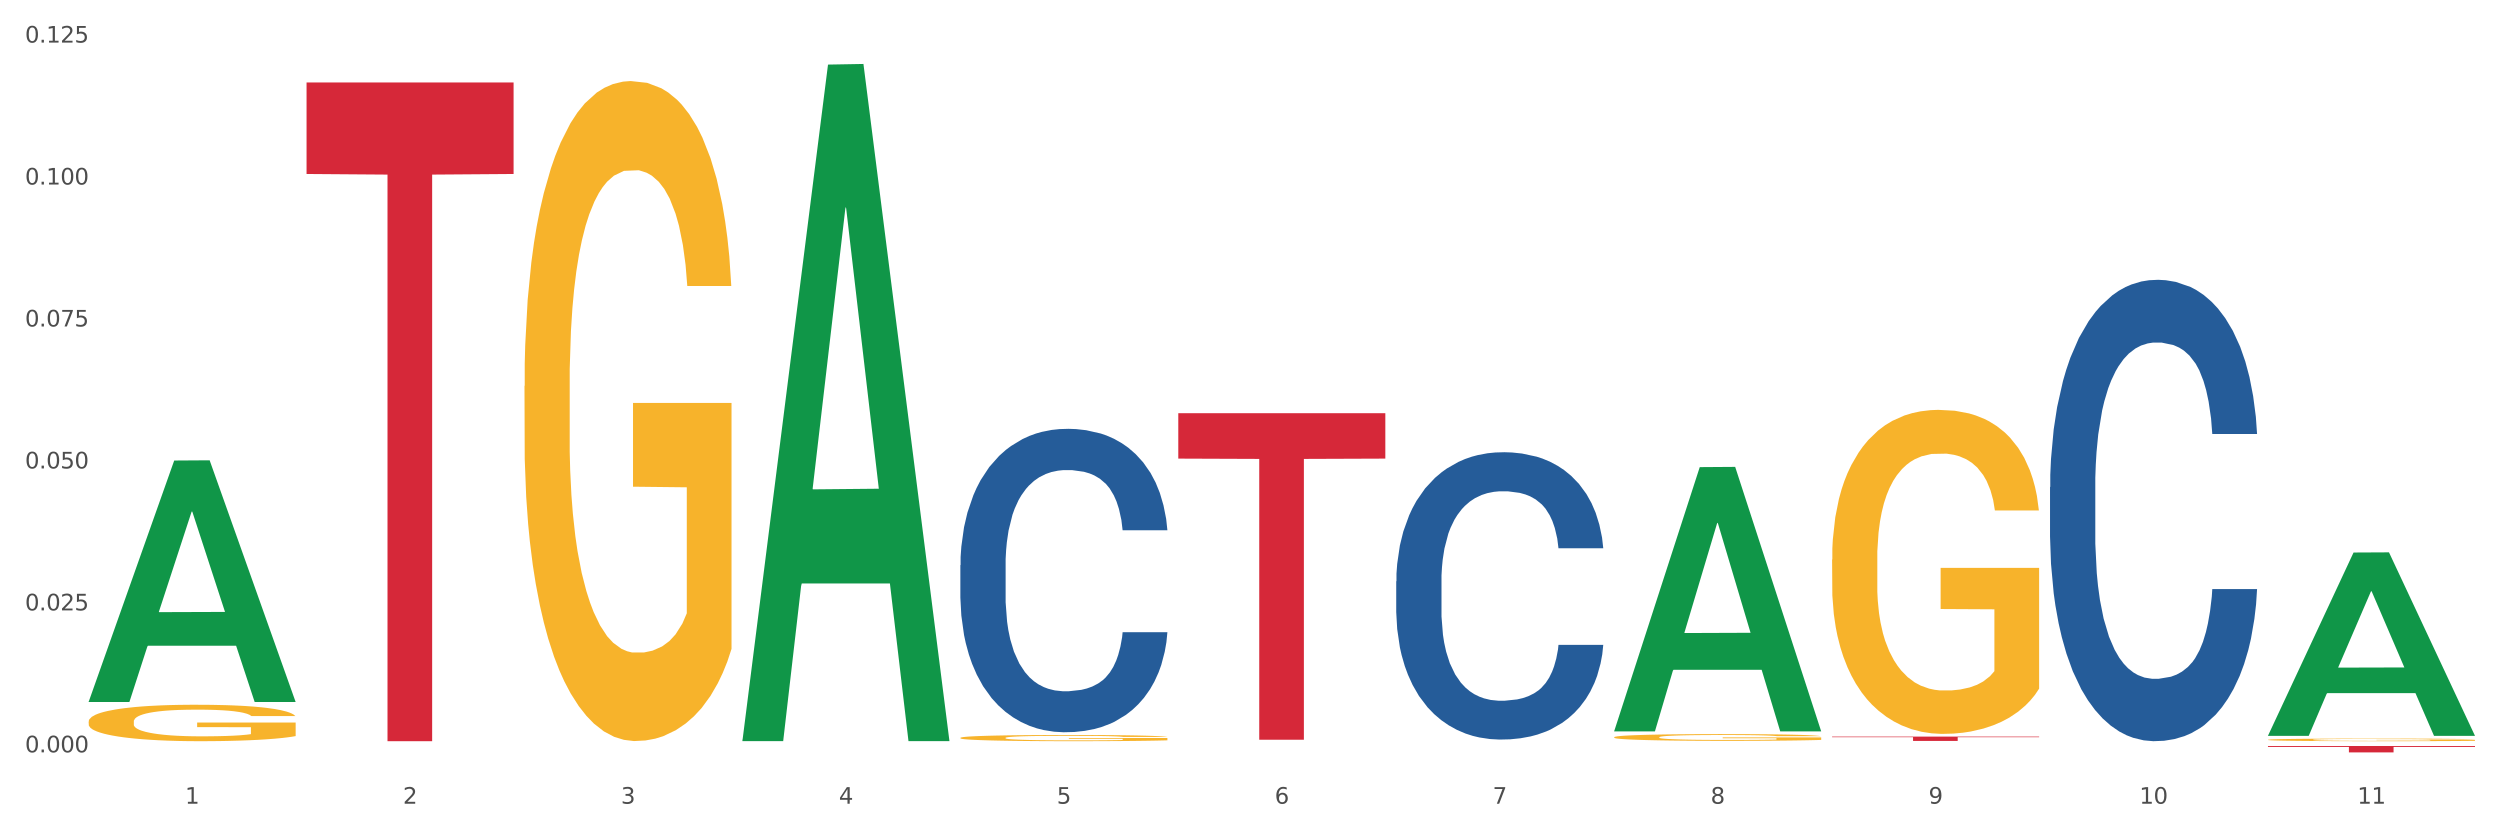 <?xml version="1.0" encoding="utf-8" standalone="no"?>
<!DOCTYPE svg PUBLIC "-//W3C//DTD SVG 1.1//EN"
  "http://www.w3.org/Graphics/SVG/1.1/DTD/svg11.dtd">
<svg xmlns:xlink="http://www.w3.org/1999/xlink" width="1080pt" height="360pt" viewBox="0 0 1080 360" xmlns="http://www.w3.org/2000/svg" version="1.1">
 <rect x="0" y="0" width="1080" height="360" fill="#333333" stroke="none"/>
 <defs>
  <style type="text/css">*{stroke-linejoin: round; stroke-linecap: butt}</style>
 </defs>
 <g id="figure_1">
  <g id="patch_1">
   <path d="M 0 360 
L 1080 360 
L 1080 0 
L 0 0 
z
" style="fill: #ffffff; stroke: #ffffff; stroke-linejoin: miter"/>
  </g>
  <g id="axes_1">
   <g id="matplotlib.axis_1">
    <g id="xtick_1">
     <g id="text_1">
      <!-- 1 -->
      <g style="fill: #4d4d4d" transform="translate(79.949 347.204) scale(0.096 -0.096)">
       <defs>
        <path id="DejaVuSans-31" d="M 794 531 
L 1825 531 
L 1825 4091 
L 703 3866 
L 703 4441 
L 1819 4666 
L 2450 4666 
L 2450 531 
L 3481 531 
L 3481 0 
L 794 0 
L 794 531 
z
" transform="scale(0.016)"/>
       </defs>
       <use xlink:href="#DejaVuSans-31"/>
      </g>
     </g>
    </g>
    <g id="xtick_2">
     <g id="text_2">
      <!-- 2 -->
      <g style="fill: #4d4d4d" transform="translate(174.097 347.204) scale(0.096 -0.096)">
       <defs>
        <path id="DejaVuSans-32" d="M 1228 531 
L 3431 531 
L 3431 0 
L 469 0 
L 469 531 
Q 828 903 1448 1529 
Q 2069 2156 2228 2338 
Q 2531 2678 2651 2914 
Q 2772 3150 2772 3378 
Q 2772 3750 2511 3984 
Q 2250 4219 1831 4219 
Q 1534 4219 1204 4116 
Q 875 4013 500 3803 
L 500 4441 
Q 881 4594 1212 4672 
Q 1544 4750 1819 4750 
Q 2544 4750 2975 4387 
Q 3406 4025 3406 3419 
Q 3406 3131 3298 2873 
Q 3191 2616 2906 2266 
Q 2828 2175 2409 1742 
Q 1991 1309 1228 531 
z
" transform="scale(0.016)"/>
       </defs>
       <use xlink:href="#DejaVuSans-32"/>
      </g>
     </g>
    </g>
    <g id="xtick_3">
     <g id="text_3">
      <!-- 3 -->
      <g style="fill: #4d4d4d" transform="translate(268.244 347.204) scale(0.096 -0.096)">
       <defs>
        <path id="DejaVuSans-33" d="M 2597 2516 
Q 3050 2419 3304 2112 
Q 3559 1806 3559 1356 
Q 3559 666 3084 287 
Q 2609 -91 1734 -91 
Q 1441 -91 1130 -33 
Q 819 25 488 141 
L 488 750 
Q 750 597 1062 519 
Q 1375 441 1716 441 
Q 2309 441 2620 675 
Q 2931 909 2931 1356 
Q 2931 1769 2642 2001 
Q 2353 2234 1838 2234 
L 1294 2234 
L 1294 2753 
L 1863 2753 
Q 2328 2753 2575 2939 
Q 2822 3125 2822 3475 
Q 2822 3834 2567 4026 
Q 2313 4219 1838 4219 
Q 1578 4219 1281 4162 
Q 984 4106 628 3988 
L 628 4550 
Q 988 4650 1302 4700 
Q 1616 4750 1894 4750 
Q 2613 4750 3031 4423 
Q 3450 4097 3450 3541 
Q 3450 3153 3228 2886 
Q 3006 2619 2597 2516 
z
" transform="scale(0.016)"/>
       </defs>
       <use xlink:href="#DejaVuSans-33"/>
      </g>
     </g>
    </g>
    <g id="xtick_4">
     <g id="text_4">
      <!-- 4 -->
      <g style="fill: #4d4d4d" transform="translate(362.392 347.204) scale(0.096 -0.096)">
       <defs>
        <path id="DejaVuSans-34" d="M 2419 4116 
L 825 1625 
L 2419 1625 
L 2419 4116 
z
M 2253 4666 
L 3047 4666 
L 3047 1625 
L 3713 1625 
L 3713 1100 
L 3047 1100 
L 3047 0 
L 2419 0 
L 2419 1100 
L 313 1100 
L 313 1709 
L 2253 4666 
z
" transform="scale(0.016)"/>
       </defs>
       <use xlink:href="#DejaVuSans-34"/>
      </g>
     </g>
    </g>
    <g id="xtick_5">
     <g id="text_5">
      <!-- 5 -->
      <g style="fill: #4d4d4d" transform="translate(456.54 347.204) scale(0.096 -0.096)">
       <defs>
        <path id="DejaVuSans-35" d="M 691 4666 
L 3169 4666 
L 3169 4134 
L 1269 4134 
L 1269 2991 
Q 1406 3038 1543 3061 
Q 1681 3084 1819 3084 
Q 2600 3084 3056 2656 
Q 3513 2228 3513 1497 
Q 3513 744 3044 326 
Q 2575 -91 1722 -91 
Q 1428 -91 1123 -41 
Q 819 9 494 109 
L 494 744 
Q 775 591 1075 516 
Q 1375 441 1709 441 
Q 2250 441 2565 725 
Q 2881 1009 2881 1497 
Q 2881 1984 2565 2268 
Q 2250 2553 1709 2553 
Q 1456 2553 1204 2497 
Q 953 2441 691 2322 
L 691 4666 
z
" transform="scale(0.016)"/>
       </defs>
       <use xlink:href="#DejaVuSans-35"/>
      </g>
     </g>
    </g>
    <g id="xtick_6">
     <g id="text_6">
      <!-- 6 -->
      <g style="fill: #4d4d4d" transform="translate(550.688 347.204) scale(0.096 -0.096)">
       <defs>
        <path id="DejaVuSans-36" d="M 2113 2584 
Q 1688 2584 1439 2293 
Q 1191 2003 1191 1497 
Q 1191 994 1439 701 
Q 1688 409 2113 409 
Q 2538 409 2786 701 
Q 3034 994 3034 1497 
Q 3034 2003 2786 2293 
Q 2538 2584 2113 2584 
z
M 3366 4563 
L 3366 3988 
Q 3128 4100 2886 4159 
Q 2644 4219 2406 4219 
Q 1781 4219 1451 3797 
Q 1122 3375 1075 2522 
Q 1259 2794 1537 2939 
Q 1816 3084 2150 3084 
Q 2853 3084 3261 2657 
Q 3669 2231 3669 1497 
Q 3669 778 3244 343 
Q 2819 -91 2113 -91 
Q 1303 -91 875 529 
Q 447 1150 447 2328 
Q 447 3434 972 4092 
Q 1497 4750 2381 4750 
Q 2619 4750 2861 4703 
Q 3103 4656 3366 4563 
z
" transform="scale(0.016)"/>
       </defs>
       <use xlink:href="#DejaVuSans-36"/>
      </g>
     </g>
    </g>
    <g id="xtick_7">
     <g id="text_7">
      <!-- 7 -->
      <g style="fill: #4d4d4d" transform="translate(644.835 347.204) scale(0.096 -0.096)">
       <defs>
        <path id="DejaVuSans-37" d="M 525 4666 
L 3525 4666 
L 3525 4397 
L 1831 0 
L 1172 0 
L 2766 4134 
L 525 4134 
L 525 4666 
z
" transform="scale(0.016)"/>
       </defs>
       <use xlink:href="#DejaVuSans-37"/>
      </g>
     </g>
    </g>
    <g id="xtick_8">
     <g id="text_8">
      <!-- 8 -->
      <g style="fill: #4d4d4d" transform="translate(738.983 347.204) scale(0.096 -0.096)">
       <defs>
        <path id="DejaVuSans-38" d="M 2034 2216 
Q 1584 2216 1326 1975 
Q 1069 1734 1069 1313 
Q 1069 891 1326 650 
Q 1584 409 2034 409 
Q 2484 409 2743 651 
Q 3003 894 3003 1313 
Q 3003 1734 2745 1975 
Q 2488 2216 2034 2216 
z
M 1403 2484 
Q 997 2584 770 2862 
Q 544 3141 544 3541 
Q 544 4100 942 4425 
Q 1341 4750 2034 4750 
Q 2731 4750 3128 4425 
Q 3525 4100 3525 3541 
Q 3525 3141 3298 2862 
Q 3072 2584 2669 2484 
Q 3125 2378 3379 2068 
Q 3634 1759 3634 1313 
Q 3634 634 3220 271 
Q 2806 -91 2034 -91 
Q 1263 -91 848 271 
Q 434 634 434 1313 
Q 434 1759 690 2068 
Q 947 2378 1403 2484 
z
M 1172 3481 
Q 1172 3119 1398 2916 
Q 1625 2713 2034 2713 
Q 2441 2713 2670 2916 
Q 2900 3119 2900 3481 
Q 2900 3844 2670 4047 
Q 2441 4250 2034 4250 
Q 1625 4250 1398 4047 
Q 1172 3844 1172 3481 
z
" transform="scale(0.016)"/>
       </defs>
       <use xlink:href="#DejaVuSans-38"/>
      </g>
     </g>
    </g>
    <g id="xtick_9">
     <g id="text_9">
      <!-- 9 -->
      <g style="fill: #4d4d4d" transform="translate(833.131 347.204) scale(0.096 -0.096)">
       <defs>
        <path id="DejaVuSans-39" d="M 703 97 
L 703 672 
Q 941 559 1184 500 
Q 1428 441 1663 441 
Q 2288 441 2617 861 
Q 2947 1281 2994 2138 
Q 2813 1869 2534 1725 
Q 2256 1581 1919 1581 
Q 1219 1581 811 2004 
Q 403 2428 403 3163 
Q 403 3881 828 4315 
Q 1253 4750 1959 4750 
Q 2769 4750 3195 4129 
Q 3622 3509 3622 2328 
Q 3622 1225 3098 567 
Q 2575 -91 1691 -91 
Q 1453 -91 1209 -44 
Q 966 3 703 97 
z
M 1959 2075 
Q 2384 2075 2632 2365 
Q 2881 2656 2881 3163 
Q 2881 3666 2632 3958 
Q 2384 4250 1959 4250 
Q 1534 4250 1286 3958 
Q 1038 3666 1038 3163 
Q 1038 2656 1286 2365 
Q 1534 2075 1959 2075 
z
" transform="scale(0.016)"/>
       </defs>
       <use xlink:href="#DejaVuSans-39"/>
      </g>
     </g>
    </g>
    <g id="xtick_10">
     <g id="text_10">
      <!-- 10 -->
      <g style="fill: #4d4d4d" transform="translate(924.224 347.204) scale(0.096 -0.096)">
       <defs>
        <path id="DejaVuSans-30" d="M 2034 4250 
Q 1547 4250 1301 3770 
Q 1056 3291 1056 2328 
Q 1056 1369 1301 889 
Q 1547 409 2034 409 
Q 2525 409 2770 889 
Q 3016 1369 3016 2328 
Q 3016 3291 2770 3770 
Q 2525 4250 2034 4250 
z
M 2034 4750 
Q 2819 4750 3233 4129 
Q 3647 3509 3647 2328 
Q 3647 1150 3233 529 
Q 2819 -91 2034 -91 
Q 1250 -91 836 529 
Q 422 1150 422 2328 
Q 422 3509 836 4129 
Q 1250 4750 2034 4750 
z
" transform="scale(0.016)"/>
       </defs>
       <use xlink:href="#DejaVuSans-31"/>
       <use xlink:href="#DejaVuSans-30" transform="translate(63.623 0)"/>
      </g>
     </g>
    </g>
    <g id="xtick_11">
     <g id="text_11">
      <!-- 11 -->
      <g style="fill: #4d4d4d" transform="translate(1018.372 347.204) scale(0.096 -0.096)">
       <use xlink:href="#DejaVuSans-31"/>
       <use xlink:href="#DejaVuSans-31" transform="translate(63.623 0)"/>
      </g>
     </g>
    </g>
    <g id="xtick_12"/>
    <g id="xtick_13"/>
    <g id="xtick_14"/>
    <g id="xtick_15"/>
    <g id="xtick_16"/>
    <g id="xtick_17"/>
    <g id="xtick_18"/>
    <g id="xtick_19"/>
    <g id="xtick_20"/>
    <g id="xtick_21"/>
   </g>
   <g id="matplotlib.axis_2">
    <g id="ytick_1">
     <g id="text_12">
      <!-- 0.000 -->
      <g style="fill: #4d4d4d" transform="translate(10.8 325.018) scale(0.096 -0.096)">
       <defs>
        <path id="DejaVuSans-2e" d="M 684 794 
L 1344 794 
L 1344 0 
L 684 0 
L 684 794 
z
" transform="scale(0.016)"/>
       </defs>
       <use xlink:href="#DejaVuSans-30"/>
       <use xlink:href="#DejaVuSans-2e" transform="translate(63.623 0)"/>
       <use xlink:href="#DejaVuSans-30" transform="translate(95.41 0)"/>
       <use xlink:href="#DejaVuSans-30" transform="translate(159.033 0)"/>
       <use xlink:href="#DejaVuSans-30" transform="translate(222.656 0)"/>
      </g>
     </g>
    </g>
    <g id="ytick_2">
     <g id="text_13">
      <!-- 0.025 -->
      <g style="fill: #4d4d4d" transform="translate(10.8 263.694) scale(0.096 -0.096)">
       <use xlink:href="#DejaVuSans-30"/>
       <use xlink:href="#DejaVuSans-2e" transform="translate(63.623 0)"/>
       <use xlink:href="#DejaVuSans-30" transform="translate(95.41 0)"/>
       <use xlink:href="#DejaVuSans-32" transform="translate(159.033 0)"/>
       <use xlink:href="#DejaVuSans-35" transform="translate(222.656 0)"/>
      </g>
     </g>
    </g>
    <g id="ytick_3">
     <g id="text_14">
      <!-- 0.050 -->
      <g style="fill: #4d4d4d" transform="translate(10.8 202.371) scale(0.096 -0.096)">
       <use xlink:href="#DejaVuSans-30"/>
       <use xlink:href="#DejaVuSans-2e" transform="translate(63.623 0)"/>
       <use xlink:href="#DejaVuSans-30" transform="translate(95.41 0)"/>
       <use xlink:href="#DejaVuSans-35" transform="translate(159.033 0)"/>
       <use xlink:href="#DejaVuSans-30" transform="translate(222.656 0)"/>
      </g>
     </g>
    </g>
    <g id="ytick_4">
     <g id="text_15">
      <!-- 0.075 -->
      <g style="fill: #4d4d4d" transform="translate(10.8 141.047) scale(0.096 -0.096)">
       <use xlink:href="#DejaVuSans-30"/>
       <use xlink:href="#DejaVuSans-2e" transform="translate(63.623 0)"/>
       <use xlink:href="#DejaVuSans-30" transform="translate(95.41 0)"/>
       <use xlink:href="#DejaVuSans-37" transform="translate(159.033 0)"/>
       <use xlink:href="#DejaVuSans-35" transform="translate(222.656 0)"/>
      </g>
     </g>
    </g>
    <g id="ytick_5">
     <g id="text_16">
      <!-- 0.100 -->
      <g style="fill: #4d4d4d" transform="translate(10.8 79.723) scale(0.096 -0.096)">
       <use xlink:href="#DejaVuSans-30"/>
       <use xlink:href="#DejaVuSans-2e" transform="translate(63.623 0)"/>
       <use xlink:href="#DejaVuSans-31" transform="translate(95.41 0)"/>
       <use xlink:href="#DejaVuSans-30" transform="translate(159.033 0)"/>
       <use xlink:href="#DejaVuSans-30" transform="translate(222.656 0)"/>
      </g>
     </g>
    </g>
    <g id="ytick_6">
     <g id="text_17">
      <!-- 0.125 -->
      <g style="fill: #4d4d4d" transform="translate(10.8 18.399) scale(0.096 -0.096)">
       <use xlink:href="#DejaVuSans-30"/>
       <use xlink:href="#DejaVuSans-2e" transform="translate(63.623 0)"/>
       <use xlink:href="#DejaVuSans-31" transform="translate(95.41 0)"/>
       <use xlink:href="#DejaVuSans-32" transform="translate(159.033 0)"/>
       <use xlink:href="#DejaVuSans-35" transform="translate(222.656 0)"/>
      </g>
     </g>
    </g>
    <g id="ytick_7"/>
    <g id="ytick_8"/>
    <g id="ytick_9"/>
    <g id="ytick_10"/>
    <g id="ytick_11"/>
   </g>
   <g id="PolyCollection_1">
    <path d="M 38.283 303.079 
L 38.375 302.981 
L 75.258 198.946 
L 90.564 198.848 
L 127.723 303.275 
L 110.02 303.275 
L 101.998 278.958 
L 63.916 278.958 
L 63.64 279.35 
L 55.894 303.275 
L 38.283 303.275 
L 38.283 303.079 
L 68.711 264.446 
L 97.203 264.348 
L 83.095 221.106 
L 82.911 220.91 
L 82.727 221.204 
L 68.619 264.348 
L 68.711 264.446 
L 38.283 303.079 
z
" clip-path="url(#pbdf56c64ef)" style="fill: #109648"/>
    <path d="M 414.874 318.752 
L 414.979 318.749 
L 414.979 318.661 
L 415.19 318.585 
L 416.246 318.401 
L 417.83 318.249 
L 418.992 318.168 
L 420.154 318.102 
L 421.526 318.036 
L 423.216 317.967 
L 426.278 317.867 
L 428.179 317.815 
L 430.502 317.761 
L 434.726 317.683 
L 437.788 317.638 
L 440.956 317.602 
L 446.13 317.558 
L 449.509 317.538 
L 453.1 317.523 
L 457.429 317.513 
L 460.703 317.511 
L 467.883 317.518 
L 474.008 317.54 
L 476.964 317.558 
L 480.766 317.587 
L 482.772 317.607 
L 486.046 317.646 
L 489.425 317.697 
L 491.748 317.741 
L 495.233 317.825 
L 497.873 317.908 
L 500.301 318.011 
L 501.568 318.082 
L 502.519 318.149 
L 503.364 318.225 
L 504.208 318.345 
L 485.201 318.345 
L 484.462 318.259 
L 483.3 318.178 
L 481.611 318.099 
L 480.132 318.05 
L 477.598 317.989 
L 475.275 317.95 
L 472.846 317.92 
L 469.889 317.896 
L 467.566 317.884 
L 464.293 317.874 
L 457.851 317.876 
L 453.522 317.896 
L 450.565 317.92 
L 448.665 317.943 
L 446.975 317.967 
L 445.074 318.001 
L 442.857 318.053 
L 441.273 318.099 
L 439.689 318.158 
L 438.422 318.217 
L 437.26 318.286 
L 436.31 318.359 
L 435.571 318.435 
L 434.937 318.529 
L 434.409 318.683 
L 434.409 319.019 
L 434.62 319.095 
L 435.148 319.196 
L 435.782 319.272 
L 436.838 319.362 
L 437.788 319.424 
L 439.583 319.512 
L 441.59 319.586 
L 443.174 319.632 
L 444.758 319.671 
L 447.503 319.725 
L 450.565 319.769 
L 453.205 319.796 
L 456.796 319.821 
L 459.224 319.831 
L 461.336 319.836 
L 466.51 319.836 
L 470.206 319.828 
L 474.325 319.811 
L 477.492 319.789 
L 480.132 319.762 
L 483.089 319.718 
L 484.99 319.676 
L 484.99 319.164 
L 461.759 319.161 
L 461.759 318.82 
L 504.314 318.82 
L 504.314 319.821 
L 502.519 319.872 
L 500.512 319.919 
L 498.401 319.961 
L 495.233 320.012 
L 491.431 320.061 
L 488.052 320.096 
L 484.462 320.125 
L 480.238 320.152 
L 474.747 320.176 
L 471.368 320.186 
L 467.144 320.194 
L 462.181 320.196 
L 457.851 320.191 
L 453.628 320.179 
L 449.193 320.157 
L 444.863 320.125 
L 441.59 320.093 
L 438.316 320.054 
L 434.831 320.002 
L 432.086 319.953 
L 429.974 319.909 
L 427.651 319.853 
L 425.117 319.779 
L 423.216 319.713 
L 421.526 319.644 
L 419.731 319.556 
L 418.464 319.48 
L 417.197 319.384 
L 416.458 319.313 
L 415.613 319.203 
L 414.979 319.048 
L 414.874 318.752 
z
" clip-path="url(#pbdf56c64ef)" style="fill: #f7b32b"/>
    <path d="M 697.317 318.48 
L 697.422 318.477 
L 697.422 318.381 
L 697.633 318.298 
L 698.689 318.099 
L 700.273 317.933 
L 701.435 317.845 
L 702.597 317.773 
L 703.969 317.702 
L 705.659 317.627 
L 708.721 317.518 
L 710.622 317.462 
L 712.945 317.403 
L 717.169 317.318 
L 720.231 317.27 
L 723.399 317.23 
L 728.573 317.182 
L 731.952 317.161 
L 735.543 317.145 
L 739.872 317.134 
L 743.146 317.131 
L 750.326 317.139 
L 756.451 317.163 
L 759.407 317.182 
L 763.209 317.214 
L 765.215 317.235 
L 768.489 317.278 
L 771.868 317.334 
L 774.191 317.382 
L 777.676 317.472 
L 780.316 317.563 
L 782.744 317.675 
L 784.011 317.752 
L 784.962 317.824 
L 785.807 317.907 
L 786.651 318.037 
L 767.644 318.037 
L 766.905 317.944 
L 765.743 317.856 
L 764.054 317.771 
L 762.575 317.718 
L 760.041 317.651 
L 757.718 317.608 
L 755.289 317.576 
L 752.333 317.55 
L 750.009 317.536 
L 746.736 317.526 
L 740.294 317.528 
L 735.965 317.55 
L 733.008 317.576 
L 731.108 317.6 
L 729.418 317.627 
L 727.517 317.664 
L 725.3 317.72 
L 723.716 317.771 
L 722.132 317.835 
L 720.865 317.899 
L 719.703 317.973 
L 718.753 318.053 
L 718.014 318.136 
L 717.38 318.237 
L 716.852 318.405 
L 716.852 318.77 
L 717.063 318.853 
L 717.591 318.962 
L 718.225 319.045 
L 719.281 319.143 
L 720.231 319.21 
L 722.026 319.306 
L 724.033 319.386 
L 725.617 319.436 
L 727.201 319.479 
L 729.946 319.538 
L 733.008 319.586 
L 735.648 319.615 
L 739.239 319.642 
L 741.667 319.652 
L 743.779 319.658 
L 748.953 319.658 
L 752.649 319.65 
L 756.768 319.631 
L 759.935 319.607 
L 762.575 319.578 
L 765.532 319.53 
L 767.433 319.484 
L 767.433 318.927 
L 744.202 318.925 
L 744.202 318.554 
L 786.757 318.554 
L 786.757 319.642 
L 784.962 319.698 
L 782.956 319.748 
L 780.844 319.793 
L 777.676 319.849 
L 773.874 319.903 
L 770.495 319.94 
L 766.905 319.972 
L 762.681 320.001 
L 757.19 320.028 
L 753.811 320.039 
L 749.587 320.047 
L 744.624 320.049 
L 740.294 320.044 
L 736.071 320.031 
L 731.636 320.007 
L 727.306 319.972 
L 724.033 319.937 
L 720.759 319.895 
L 717.274 319.839 
L 714.529 319.785 
L 712.417 319.738 
L 710.094 319.676 
L 707.56 319.596 
L 705.659 319.524 
L 703.969 319.45 
L 702.174 319.354 
L 700.907 319.271 
L 699.64 319.167 
L 698.901 319.09 
L 698.056 318.97 
L 697.422 318.802 
L 697.317 318.48 
z
" clip-path="url(#pbdf56c64ef)" style="fill: #f7b32b"/>
    <path d="M 791.464 241.745 
L 791.57 241.617 
L 791.57 237.015 
L 791.781 233.051 
L 792.837 223.463 
L 794.421 215.537 
L 795.583 211.318 
L 796.744 207.866 
L 798.117 204.414 
L 799.806 200.835 
L 802.869 195.593 
L 804.77 192.908 
L 807.093 190.096 
L 811.317 186.005 
L 814.379 183.704 
L 817.547 181.786 
L 822.721 179.485 
L 826.1 178.462 
L 829.69 177.695 
L 834.02 177.184 
L 837.293 177.056 
L 844.474 177.439 
L 850.598 178.59 
L 853.555 179.485 
L 857.357 181.019 
L 859.363 182.042 
L 862.636 184.087 
L 866.016 186.772 
L 868.339 189.073 
L 871.823 193.42 
L 874.463 197.766 
L 876.892 203.136 
L 878.159 206.843 
L 879.11 210.295 
L 879.954 214.258 
L 880.799 220.523 
L 861.792 220.523 
L 861.053 216.048 
L 859.891 211.829 
L 858.201 207.738 
L 856.723 205.181 
L 854.189 201.985 
L 851.866 199.94 
L 849.437 198.406 
L 846.48 197.127 
L 844.157 196.488 
L 840.884 195.977 
L 834.442 196.104 
L 830.113 197.127 
L 827.156 198.406 
L 825.255 199.556 
L 823.566 200.835 
L 821.665 202.625 
L 819.447 205.309 
L 817.864 207.738 
L 816.28 210.807 
L 815.012 213.875 
L 813.851 217.454 
L 812.9 221.29 
L 812.161 225.253 
L 811.528 230.111 
L 811 238.165 
L 811 255.68 
L 811.211 259.643 
L 811.739 264.885 
L 812.372 268.848 
L 813.428 273.578 
L 814.379 276.774 
L 816.174 281.376 
L 818.18 285.212 
L 819.764 287.641 
L 821.348 289.686 
L 824.094 292.499 
L 827.156 294.8 
L 829.796 296.206 
L 833.386 297.485 
L 835.815 297.996 
L 837.927 298.252 
L 843.101 298.252 
L 846.797 297.868 
L 850.915 296.973 
L 854.083 295.823 
L 856.723 294.417 
L 859.68 292.115 
L 861.58 289.942 
L 861.58 263.223 
L 838.349 263.095 
L 838.349 245.324 
L 880.905 245.324 
L 880.905 297.485 
L 879.11 300.17 
L 877.103 302.599 
L 874.991 304.772 
L 871.823 307.457 
L 868.022 310.014 
L 864.643 311.803 
L 861.053 313.337 
L 856.829 314.744 
L 851.338 316.022 
L 847.959 316.534 
L 843.735 316.917 
L 838.772 317.045 
L 834.442 316.789 
L 830.218 316.15 
L 825.783 314.999 
L 821.454 313.337 
L 818.18 311.675 
L 814.907 309.63 
L 811.422 306.945 
L 808.677 304.388 
L 806.565 302.087 
L 804.242 299.147 
L 801.707 295.311 
L 799.806 291.86 
L 798.117 288.28 
L 796.322 283.678 
L 795.055 279.714 
L 793.787 274.729 
L 793.048 271.021 
L 792.204 265.268 
L 791.57 257.214 
L 791.464 241.745 
z
" clip-path="url(#pbdf56c64ef)" style="fill: #f7b32b"/>
    <path d="M 979.76 319.587 
L 979.865 319.586 
L 979.865 319.549 
L 980.077 319.517 
L 981.132 319.439 
L 982.716 319.375 
L 983.878 319.341 
L 985.04 319.313 
L 986.412 319.285 
L 988.102 319.256 
L 991.164 319.214 
L 993.065 319.192 
L 995.388 319.169 
L 999.612 319.136 
L 1002.674 319.117 
L 1005.842 319.102 
L 1011.016 319.083 
L 1014.395 319.075 
L 1017.986 319.069 
L 1022.315 319.065 
L 1025.589 319.064 
L 1032.769 319.067 
L 1038.894 319.076 
L 1041.85 319.083 
L 1045.652 319.096 
L 1047.658 319.104 
L 1050.932 319.12 
L 1054.311 319.142 
L 1056.634 319.161 
L 1060.119 319.196 
L 1062.759 319.231 
L 1065.187 319.275 
L 1066.454 319.305 
L 1067.405 319.332 
L 1068.25 319.365 
L 1069.094 319.415 
L 1050.087 319.415 
L 1049.348 319.379 
L 1048.186 319.345 
L 1046.497 319.312 
L 1045.018 319.291 
L 1042.484 319.265 
L 1040.161 319.249 
L 1037.732 319.236 
L 1034.776 319.226 
L 1032.452 319.221 
L 1029.179 319.217 
L 1022.738 319.218 
L 1018.408 319.226 
L 1015.451 319.236 
L 1013.551 319.246 
L 1011.861 319.256 
L 1009.96 319.27 
L 1007.743 319.292 
L 1006.159 319.312 
L 1004.575 319.337 
L 1003.308 319.361 
L 1002.146 319.39 
L 1001.196 319.421 
L 1000.457 319.453 
L 999.823 319.493 
L 999.295 319.558 
L 999.295 319.7 
L 999.506 319.732 
L 1000.034 319.774 
L 1000.668 319.806 
L 1001.724 319.844 
L 1002.674 319.87 
L 1004.469 319.908 
L 1006.476 319.939 
L 1008.06 319.958 
L 1009.644 319.975 
L 1012.389 319.998 
L 1015.451 320.016 
L 1018.091 320.027 
L 1021.682 320.038 
L 1024.11 320.042 
L 1026.222 320.044 
L 1031.396 320.044 
L 1035.092 320.041 
L 1039.211 320.034 
L 1042.378 320.024 
L 1045.018 320.013 
L 1047.975 319.994 
L 1049.876 319.977 
L 1049.876 319.761 
L 1026.645 319.76 
L 1026.645 319.616 
L 1069.2 319.616 
L 1069.2 320.038 
L 1067.405 320.06 
L 1065.399 320.079 
L 1063.287 320.097 
L 1060.119 320.119 
L 1056.317 320.139 
L 1052.938 320.154 
L 1049.348 320.166 
L 1045.124 320.177 
L 1039.633 320.188 
L 1036.254 320.192 
L 1032.03 320.195 
L 1027.067 320.196 
L 1022.738 320.194 
L 1018.514 320.189 
L 1014.079 320.18 
L 1009.749 320.166 
L 1006.476 320.153 
L 1003.202 320.136 
L 999.717 320.114 
L 996.972 320.094 
L 994.86 320.075 
L 992.537 320.051 
L 990.003 320.02 
L 988.102 319.992 
L 986.412 319.963 
L 984.617 319.926 
L 983.35 319.894 
L 982.083 319.854 
L 981.344 319.824 
L 980.499 319.777 
L 979.865 319.712 
L 979.76 319.587 
z
" clip-path="url(#pbdf56c64ef)" style="fill: #f7b32b"/>
    <path d="M 885.612 210.433 
L 885.718 210.251 
L 885.718 205.154 
L 886.035 198.237 
L 887.198 185.495 
L 888.678 175.848 
L 891.215 164.562 
L 892.59 159.829 
L 894.387 154.55 
L 898.087 145.995 
L 902.316 138.714 
L 905.276 134.709 
L 907.496 132.161 
L 912.465 127.61 
L 915.32 125.608 
L 918.28 123.97 
L 920.817 122.878 
L 925.046 121.603 
L 928.429 121.057 
L 932.341 120.875 
L 935.618 121.057 
L 939.953 121.785 
L 946.296 123.97 
L 948.728 125.244 
L 952.005 127.428 
L 955.388 130.341 
L 958.137 133.253 
L 961.309 137.44 
L 964.586 142.901 
L 967.758 149.818 
L 969.978 156.189 
L 971.775 162.924 
L 973.361 171.115 
L 974.524 180.034 
L 975.052 187.498 
L 955.705 187.498 
L 955.177 180.762 
L 954.119 173.481 
L 953.062 168.567 
L 951.899 164.562 
L 950.102 160.011 
L 948.516 157.099 
L 945.873 153.64 
L 943.442 151.456 
L 941.433 150.182 
L 939.001 149.09 
L 933.821 147.997 
L 930.121 147.997 
L 927.795 148.361 
L 924.94 149.272 
L 922.509 150.546 
L 919.654 152.73 
L 917.434 155.096 
L 915.214 158.191 
L 913.945 160.375 
L 912.042 164.38 
L 910.774 167.656 
L 909.082 173.299 
L 908.131 177.304 
L 906.439 187.68 
L 905.699 195.325 
L 905.382 200.604 
L 905.17 206.428 
L 905.17 234.825 
L 905.805 247.567 
L 906.333 253.028 
L 907.179 259.217 
L 908.765 267.226 
L 911.091 275.053 
L 913.522 280.696 
L 915.531 284.155 
L 917.434 286.703 
L 919.337 288.705 
L 921.663 290.525 
L 923.566 291.618 
L 926.42 292.71 
L 929.804 293.256 
L 932.447 293.256 
L 937.838 292.346 
L 940.27 291.436 
L 942.596 290.161 
L 945.133 288.159 
L 947.142 285.975 
L 948.305 284.337 
L 950.208 280.878 
L 951.688 277.237 
L 952.957 273.051 
L 953.802 269.41 
L 954.754 263.949 
L 955.494 257.76 
L 955.705 254.484 
L 975.052 254.484 
L 974.629 261.037 
L 973.889 267.408 
L 972.409 275.963 
L 971.246 280.878 
L 969.449 286.885 
L 967.546 291.982 
L 964.903 297.625 
L 962.471 301.811 
L 959.934 305.452 
L 957.185 308.728 
L 952.217 313.279 
L 950.419 314.553 
L 946.613 316.738 
L 943.653 318.012 
L 939.319 319.286 
L 934.878 320.014 
L 930.226 320.196 
L 926.103 319.832 
L 921.557 318.74 
L 918.703 317.648 
L 915.531 316.009 
L 911.831 313.461 
L 908.342 310.367 
L 905.065 306.726 
L 901.999 302.539 
L 899.144 297.807 
L 895.444 289.979 
L 892.695 282.334 
L 890.687 275.235 
L 889.312 269.228 
L 887.938 261.583 
L 887.198 256.304 
L 886.035 243.562 
L 885.612 231.73 
L 885.612 210.433 
z
" clip-path="url(#pbdf56c64ef)" style="fill: #255c99"/>
    <path d="M 603.169 251.134 
L 603.275 251.021 
L 603.275 247.846 
L 603.592 243.538 
L 604.755 235.603 
L 606.235 229.594 
L 608.772 222.566 
L 610.147 219.618 
L 611.944 216.33 
L 615.644 211.002 
L 619.873 206.468 
L 622.833 203.973 
L 625.053 202.386 
L 630.022 199.552 
L 632.877 198.305 
L 635.837 197.285 
L 638.374 196.605 
L 642.603 195.811 
L 645.986 195.471 
L 649.898 195.358 
L 653.175 195.471 
L 657.51 195.924 
L 663.853 197.285 
L 666.285 198.078 
L 669.562 199.439 
L 672.945 201.253 
L 675.694 203.067 
L 678.866 205.674 
L 682.143 209.075 
L 685.315 213.383 
L 687.535 217.351 
L 689.332 221.545 
L 690.918 226.647 
L 692.081 232.202 
L 692.609 236.85 
L 673.262 236.85 
L 672.734 232.655 
L 671.676 228.121 
L 670.619 225.06 
L 669.456 222.566 
L 667.659 219.731 
L 666.073 217.918 
L 663.43 215.764 
L 660.999 214.403 
L 658.99 213.61 
L 656.558 212.929 
L 651.378 212.249 
L 647.678 212.249 
L 645.352 212.476 
L 642.497 213.043 
L 640.066 213.836 
L 637.211 215.197 
L 634.991 216.671 
L 632.771 218.598 
L 631.502 219.958 
L 629.599 222.452 
L 628.331 224.493 
L 626.639 228.007 
L 625.688 230.501 
L 623.996 236.963 
L 623.256 241.725 
L 622.939 245.012 
L 622.727 248.64 
L 622.727 266.325 
L 623.362 274.261 
L 623.89 277.662 
L 624.736 281.516 
L 626.322 286.504 
L 628.648 291.379 
L 631.079 294.894 
L 633.088 297.048 
L 634.991 298.635 
L 636.894 299.882 
L 639.22 301.015 
L 641.123 301.696 
L 643.977 302.376 
L 647.361 302.716 
L 650.004 302.716 
L 655.395 302.149 
L 657.827 301.582 
L 660.153 300.789 
L 662.69 299.542 
L 664.699 298.181 
L 665.862 297.161 
L 667.765 295.007 
L 669.245 292.74 
L 670.514 290.132 
L 671.359 287.865 
L 672.311 284.464 
L 673.051 280.609 
L 673.262 278.569 
L 692.609 278.569 
L 692.186 282.65 
L 691.446 286.618 
L 689.966 291.946 
L 688.803 295.007 
L 687.006 298.748 
L 685.103 301.922 
L 682.46 305.437 
L 680.028 308.044 
L 677.491 310.312 
L 674.742 312.352 
L 669.773 315.186 
L 667.976 315.98 
L 664.17 317.34 
L 661.21 318.134 
L 656.875 318.927 
L 652.435 319.381 
L 647.783 319.494 
L 643.66 319.267 
L 639.114 318.587 
L 636.26 317.907 
L 633.088 316.887 
L 629.388 315.3 
L 625.899 313.372 
L 622.622 311.105 
L 619.556 308.498 
L 616.701 305.55 
L 613.001 300.675 
L 610.252 295.914 
L 608.244 291.493 
L 606.869 287.752 
L 605.495 282.99 
L 604.755 279.702 
L 603.592 271.767 
L 603.169 264.398 
L 603.169 251.134 
z
" clip-path="url(#pbdf56c64ef)" style="fill: #255c99"/>
    <path d="M 226.578 166.768 
L 226.684 166.508 
L 226.684 157.134 
L 226.895 149.061 
L 227.951 129.532 
L 229.535 113.387 
L 230.697 104.794 
L 231.858 97.764 
L 233.231 90.733 
L 234.92 83.442 
L 237.983 72.766 
L 239.884 67.297 
L 242.207 61.569 
L 246.43 53.236 
L 249.493 48.549 
L 252.661 44.643 
L 257.835 39.956 
L 261.214 37.873 
L 264.804 36.31 
L 269.134 35.269 
L 272.407 35.008 
L 279.588 35.79 
L 285.712 38.133 
L 288.669 39.956 
L 292.471 43.081 
L 294.477 45.164 
L 297.75 49.33 
L 301.13 54.798 
L 303.453 59.485 
L 306.937 68.339 
L 309.577 77.192 
L 312.006 88.129 
L 313.273 95.68 
L 314.223 102.711 
L 315.068 110.783 
L 315.913 123.543 
L 296.906 123.543 
L 296.166 114.429 
L 295.005 105.836 
L 293.315 97.503 
L 291.837 92.295 
L 289.303 85.785 
L 286.98 81.619 
L 284.551 78.494 
L 281.594 75.89 
L 279.271 74.588 
L 275.998 73.547 
L 269.556 73.807 
L 265.227 75.89 
L 262.27 78.494 
L 260.369 80.838 
L 258.68 83.442 
L 256.779 87.087 
L 254.561 92.556 
L 252.977 97.503 
L 251.394 103.753 
L 250.126 110.002 
L 248.965 117.293 
L 248.014 125.105 
L 247.275 133.177 
L 246.642 143.072 
L 246.114 159.477 
L 246.114 195.151 
L 246.325 203.223 
L 246.853 213.9 
L 247.486 221.972 
L 248.542 231.606 
L 249.493 238.116 
L 251.288 247.491 
L 253.294 255.302 
L 254.878 260.25 
L 256.462 264.416 
L 259.208 270.145 
L 262.27 274.832 
L 264.91 277.696 
L 268.5 280.3 
L 270.929 281.342 
L 273.041 281.863 
L 278.215 281.863 
L 281.911 281.082 
L 286.029 279.259 
L 289.197 276.915 
L 291.837 274.051 
L 294.794 269.364 
L 296.694 264.937 
L 296.694 210.515 
L 273.463 210.254 
L 273.463 174.059 
L 316.019 174.059 
L 316.019 280.3 
L 314.223 285.769 
L 312.217 290.716 
L 310.105 295.143 
L 306.937 300.611 
L 303.136 305.819 
L 299.757 309.465 
L 296.166 312.589 
L 291.943 315.454 
L 286.452 318.058 
L 283.073 319.099 
L 278.849 319.88 
L 273.886 320.141 
L 269.556 319.62 
L 265.332 318.318 
L 260.897 315.974 
L 256.568 312.589 
L 253.294 309.204 
L 250.021 305.038 
L 246.536 299.57 
L 243.791 294.362 
L 241.679 289.675 
L 239.356 283.685 
L 236.821 275.874 
L 234.92 268.843 
L 233.231 261.552 
L 231.436 252.178 
L 230.169 244.105 
L 228.901 233.95 
L 228.162 226.399 
L 227.318 214.681 
L 226.684 198.276 
L 226.578 166.768 
z
" clip-path="url(#pbdf56c64ef)" style="fill: #f7b32b"/>
    <path d="M 132.431 35.611 
L 221.871 35.611 
L 221.871 75.159 
L 186.688 75.427 
L 186.688 320.196 
L 167.401 320.196 
L 167.401 75.427 
L 132.431 75.159 
L 132.431 35.879 
L 132.431 35.611 
z
" clip-path="url(#pbdf56c64ef)" style="fill: #d62839"/>
    <path d="M 509.021 178.516 
L 598.462 178.516 
L 598.462 198.119 
L 563.279 198.252 
L 563.279 319.577 
L 543.992 319.577 
L 543.992 198.252 
L 509.021 198.119 
L 509.021 178.649 
L 509.021 178.516 
z
" clip-path="url(#pbdf56c64ef)" style="fill: #d62839"/>
    <path d="M 791.464 318.22 
L 880.905 318.22 
L 880.905 318.479 
L 845.722 318.481 
L 845.722 320.085 
L 826.435 320.085 
L 826.435 318.481 
L 791.464 318.479 
L 791.464 318.222 
L 791.464 318.22 
z
" clip-path="url(#pbdf56c64ef)" style="fill: #d62839"/>
    <path d="M 979.76 322.28 
L 1069.2 322.28 
L 1069.2 322.663 
L 1034.017 322.666 
L 1034.017 325.038 
L 1014.73 325.038 
L 1014.73 322.666 
L 979.76 322.663 
L 979.76 322.282 
L 979.76 322.28 
z
" clip-path="url(#pbdf56c64ef)" style="fill: #d62839"/>
    <path d="M 414.874 244.15 
L 414.979 244.03 
L 414.979 240.678 
L 415.297 236.129 
L 416.46 227.749 
L 417.94 221.404 
L 420.477 213.982 
L 421.851 210.87 
L 423.649 207.398 
L 427.349 201.771 
L 431.578 196.983 
L 434.538 194.349 
L 436.758 192.673 
L 441.727 189.681 
L 444.581 188.364 
L 447.542 187.286 
L 450.079 186.568 
L 454.308 185.73 
L 457.691 185.371 
L 461.603 185.251 
L 464.88 185.371 
L 469.214 185.85 
L 475.558 187.286 
L 477.989 188.124 
L 481.267 189.561 
L 484.65 191.476 
L 487.399 193.392 
L 490.57 196.145 
L 493.848 199.736 
L 497.019 204.285 
L 499.239 208.475 
L 501.037 212.905 
L 502.622 218.292 
L 503.785 224.158 
L 504.314 229.066 
L 484.967 229.066 
L 484.438 224.637 
L 483.381 219.848 
L 482.324 216.616 
L 481.161 213.982 
L 479.364 210.989 
L 477.778 209.074 
L 475.135 206.799 
L 472.703 205.363 
L 470.695 204.525 
L 468.263 203.807 
L 463.083 203.088 
L 459.382 203.088 
L 457.057 203.328 
L 454.202 203.926 
L 451.77 204.764 
L 448.916 206.201 
L 446.696 207.757 
L 444.476 209.792 
L 443.207 211.229 
L 441.304 213.862 
L 440.035 216.017 
L 438.344 219.728 
L 437.392 222.362 
L 435.701 229.186 
L 434.961 234.213 
L 434.644 237.685 
L 434.432 241.516 
L 434.432 260.191 
L 435.066 268.571 
L 435.595 272.162 
L 436.441 276.232 
L 438.027 281.5 
L 440.353 286.647 
L 442.784 290.358 
L 444.793 292.633 
L 446.696 294.309 
L 448.599 295.626 
L 450.925 296.823 
L 452.828 297.541 
L 455.682 298.259 
L 459.065 298.619 
L 461.708 298.619 
L 467.1 298.02 
L 469.532 297.421 
L 471.858 296.584 
L 474.395 295.267 
L 476.404 293.83 
L 477.566 292.753 
L 479.469 290.478 
L 480.95 288.084 
L 482.218 285.331 
L 483.064 282.936 
L 484.015 279.345 
L 484.756 275.275 
L 484.967 273.12 
L 504.314 273.12 
L 503.891 277.43 
L 503.151 281.619 
L 501.671 287.246 
L 500.508 290.478 
L 498.711 294.429 
L 496.808 297.781 
L 494.165 301.492 
L 491.733 304.245 
L 489.196 306.639 
L 486.447 308.794 
L 481.478 311.787 
L 479.681 312.625 
L 475.875 314.061 
L 472.915 314.899 
L 468.58 315.737 
L 464.14 316.216 
L 459.488 316.336 
L 455.365 316.097 
L 450.819 315.378 
L 447.964 314.66 
L 444.793 313.583 
L 441.093 311.907 
L 437.604 309.872 
L 434.326 307.477 
L 431.26 304.724 
L 428.406 301.611 
L 424.706 296.464 
L 421.957 291.436 
L 419.948 286.767 
L 418.574 282.817 
L 417.2 277.789 
L 416.46 274.317 
L 415.297 265.937 
L 414.874 258.156 
L 414.874 244.15 
z
" clip-path="url(#pbdf56c64ef)" style="fill: #255c99"/>
    <path d="M 38.283 311.726 
L 38.389 311.712 
L 38.389 311.194 
L 38.6 310.748 
L 39.656 309.67 
L 41.24 308.778 
L 42.401 308.304 
L 43.563 307.916 
L 44.936 307.527 
L 46.625 307.125 
L 49.687 306.535 
L 51.588 306.233 
L 53.911 305.917 
L 58.135 305.457 
L 61.197 305.198 
L 64.365 304.982 
L 69.54 304.723 
L 72.919 304.608 
L 76.509 304.522 
L 80.838 304.464 
L 84.112 304.45 
L 91.292 304.493 
L 97.417 304.622 
L 100.374 304.723 
L 104.175 304.896 
L 106.182 305.011 
L 109.455 305.241 
L 112.834 305.543 
L 115.157 305.802 
L 118.642 306.291 
L 121.282 306.779 
L 123.711 307.383 
L 124.978 307.8 
L 125.928 308.189 
L 126.773 308.635 
L 127.618 309.339 
L 108.61 309.339 
L 107.871 308.836 
L 106.71 308.361 
L 105.02 307.901 
L 103.542 307.614 
L 101.007 307.254 
L 98.684 307.024 
L 96.256 306.851 
L 93.299 306.708 
L 90.976 306.636 
L 87.702 306.578 
L 81.261 306.593 
L 76.931 306.708 
L 73.975 306.851 
L 72.074 306.981 
L 70.384 307.125 
L 68.484 307.326 
L 66.266 307.628 
L 64.682 307.901 
L 63.098 308.246 
L 61.831 308.591 
L 60.669 308.994 
L 59.719 309.425 
L 58.98 309.871 
L 58.346 310.418 
L 57.818 311.324 
L 57.818 313.294 
L 58.03 313.739 
L 58.558 314.329 
L 59.191 314.775 
L 60.247 315.307 
L 61.197 315.666 
L 62.993 316.184 
L 64.999 316.615 
L 66.583 316.889 
L 68.167 317.119 
L 70.912 317.435 
L 73.975 317.694 
L 76.615 317.852 
L 80.205 317.996 
L 82.634 318.053 
L 84.745 318.082 
L 89.92 318.082 
L 93.616 318.039 
L 97.734 317.938 
L 100.902 317.809 
L 103.542 317.651 
L 106.498 317.392 
L 108.399 317.148 
L 108.399 314.142 
L 85.168 314.128 
L 85.168 312.129 
L 127.723 312.129 
L 127.723 317.996 
L 125.928 318.298 
L 123.922 318.571 
L 121.81 318.816 
L 118.642 319.118 
L 114.841 319.405 
L 111.461 319.607 
L 107.871 319.779 
L 103.647 319.937 
L 98.156 320.081 
L 94.777 320.139 
L 90.553 320.182 
L 85.59 320.196 
L 81.261 320.167 
L 77.037 320.095 
L 72.602 319.966 
L 68.272 319.779 
L 64.999 319.592 
L 61.725 319.362 
L 58.241 319.06 
L 55.495 318.772 
L 53.383 318.514 
L 51.06 318.183 
L 48.526 317.751 
L 46.625 317.363 
L 44.936 316.961 
L 43.14 316.443 
L 41.873 315.997 
L 40.606 315.436 
L 39.867 315.019 
L 39.022 314.372 
L 38.389 313.466 
L 38.283 311.726 
z
" clip-path="url(#pbdf56c64ef)" style="fill: #f7b32b"/>
    <path d="M 320.726 319.633 
L 320.818 319.358 
L 357.701 27.902 
L 373.007 27.627 
L 410.166 320.182 
L 392.463 320.182 
L 384.441 252.057 
L 346.359 252.057 
L 346.083 253.155 
L 338.337 320.182 
L 320.726 320.182 
L 320.726 319.633 
L 351.154 211.401 
L 379.646 211.126 
L 365.538 89.984 
L 365.354 89.435 
L 365.17 90.259 
L 351.062 211.126 
L 351.154 211.401 
L 320.726 319.633 
z
" clip-path="url(#pbdf56c64ef)" style="fill: #109648"/>
    <path d="M 697.317 315.742 
L 697.409 315.634 
L 734.291 201.798 
L 749.598 201.691 
L 786.757 315.956 
L 769.053 315.956 
L 761.031 289.348 
L 722.95 289.348 
L 722.673 289.777 
L 714.928 315.956 
L 697.317 315.956 
L 697.317 315.742 
L 727.745 273.469 
L 756.237 273.362 
L 742.129 226.046 
L 741.945 225.831 
L 741.76 226.153 
L 727.653 273.362 
L 727.745 273.469 
L 697.317 315.742 
z
" clip-path="url(#pbdf56c64ef)" style="fill: #109648"/>
    <path d="M 979.76 317.74 
L 979.852 317.665 
L 1016.735 238.688 
L 1032.041 238.613 
L 1069.2 317.889 
L 1051.496 317.889 
L 1043.474 299.428 
L 1005.393 299.428 
L 1005.116 299.726 
L 997.371 317.889 
L 979.76 317.889 
L 979.76 317.74 
L 1010.188 288.412 
L 1038.68 288.337 
L 1024.572 255.51 
L 1024.388 255.362 
L 1024.203 255.585 
L 1010.096 288.337 
L 1010.188 288.412 
L 979.76 317.74 
z
" clip-path="url(#pbdf56c64ef)" style="fill: #109648"/>
   </g>
  </g>
 </g>
 <defs>
  <clipPath id="pbdf56c64ef">
   <rect x="38.283" y="12.757" width="1030.917" height="327.152"/>
  </clipPath>
 </defs>
</svg>
